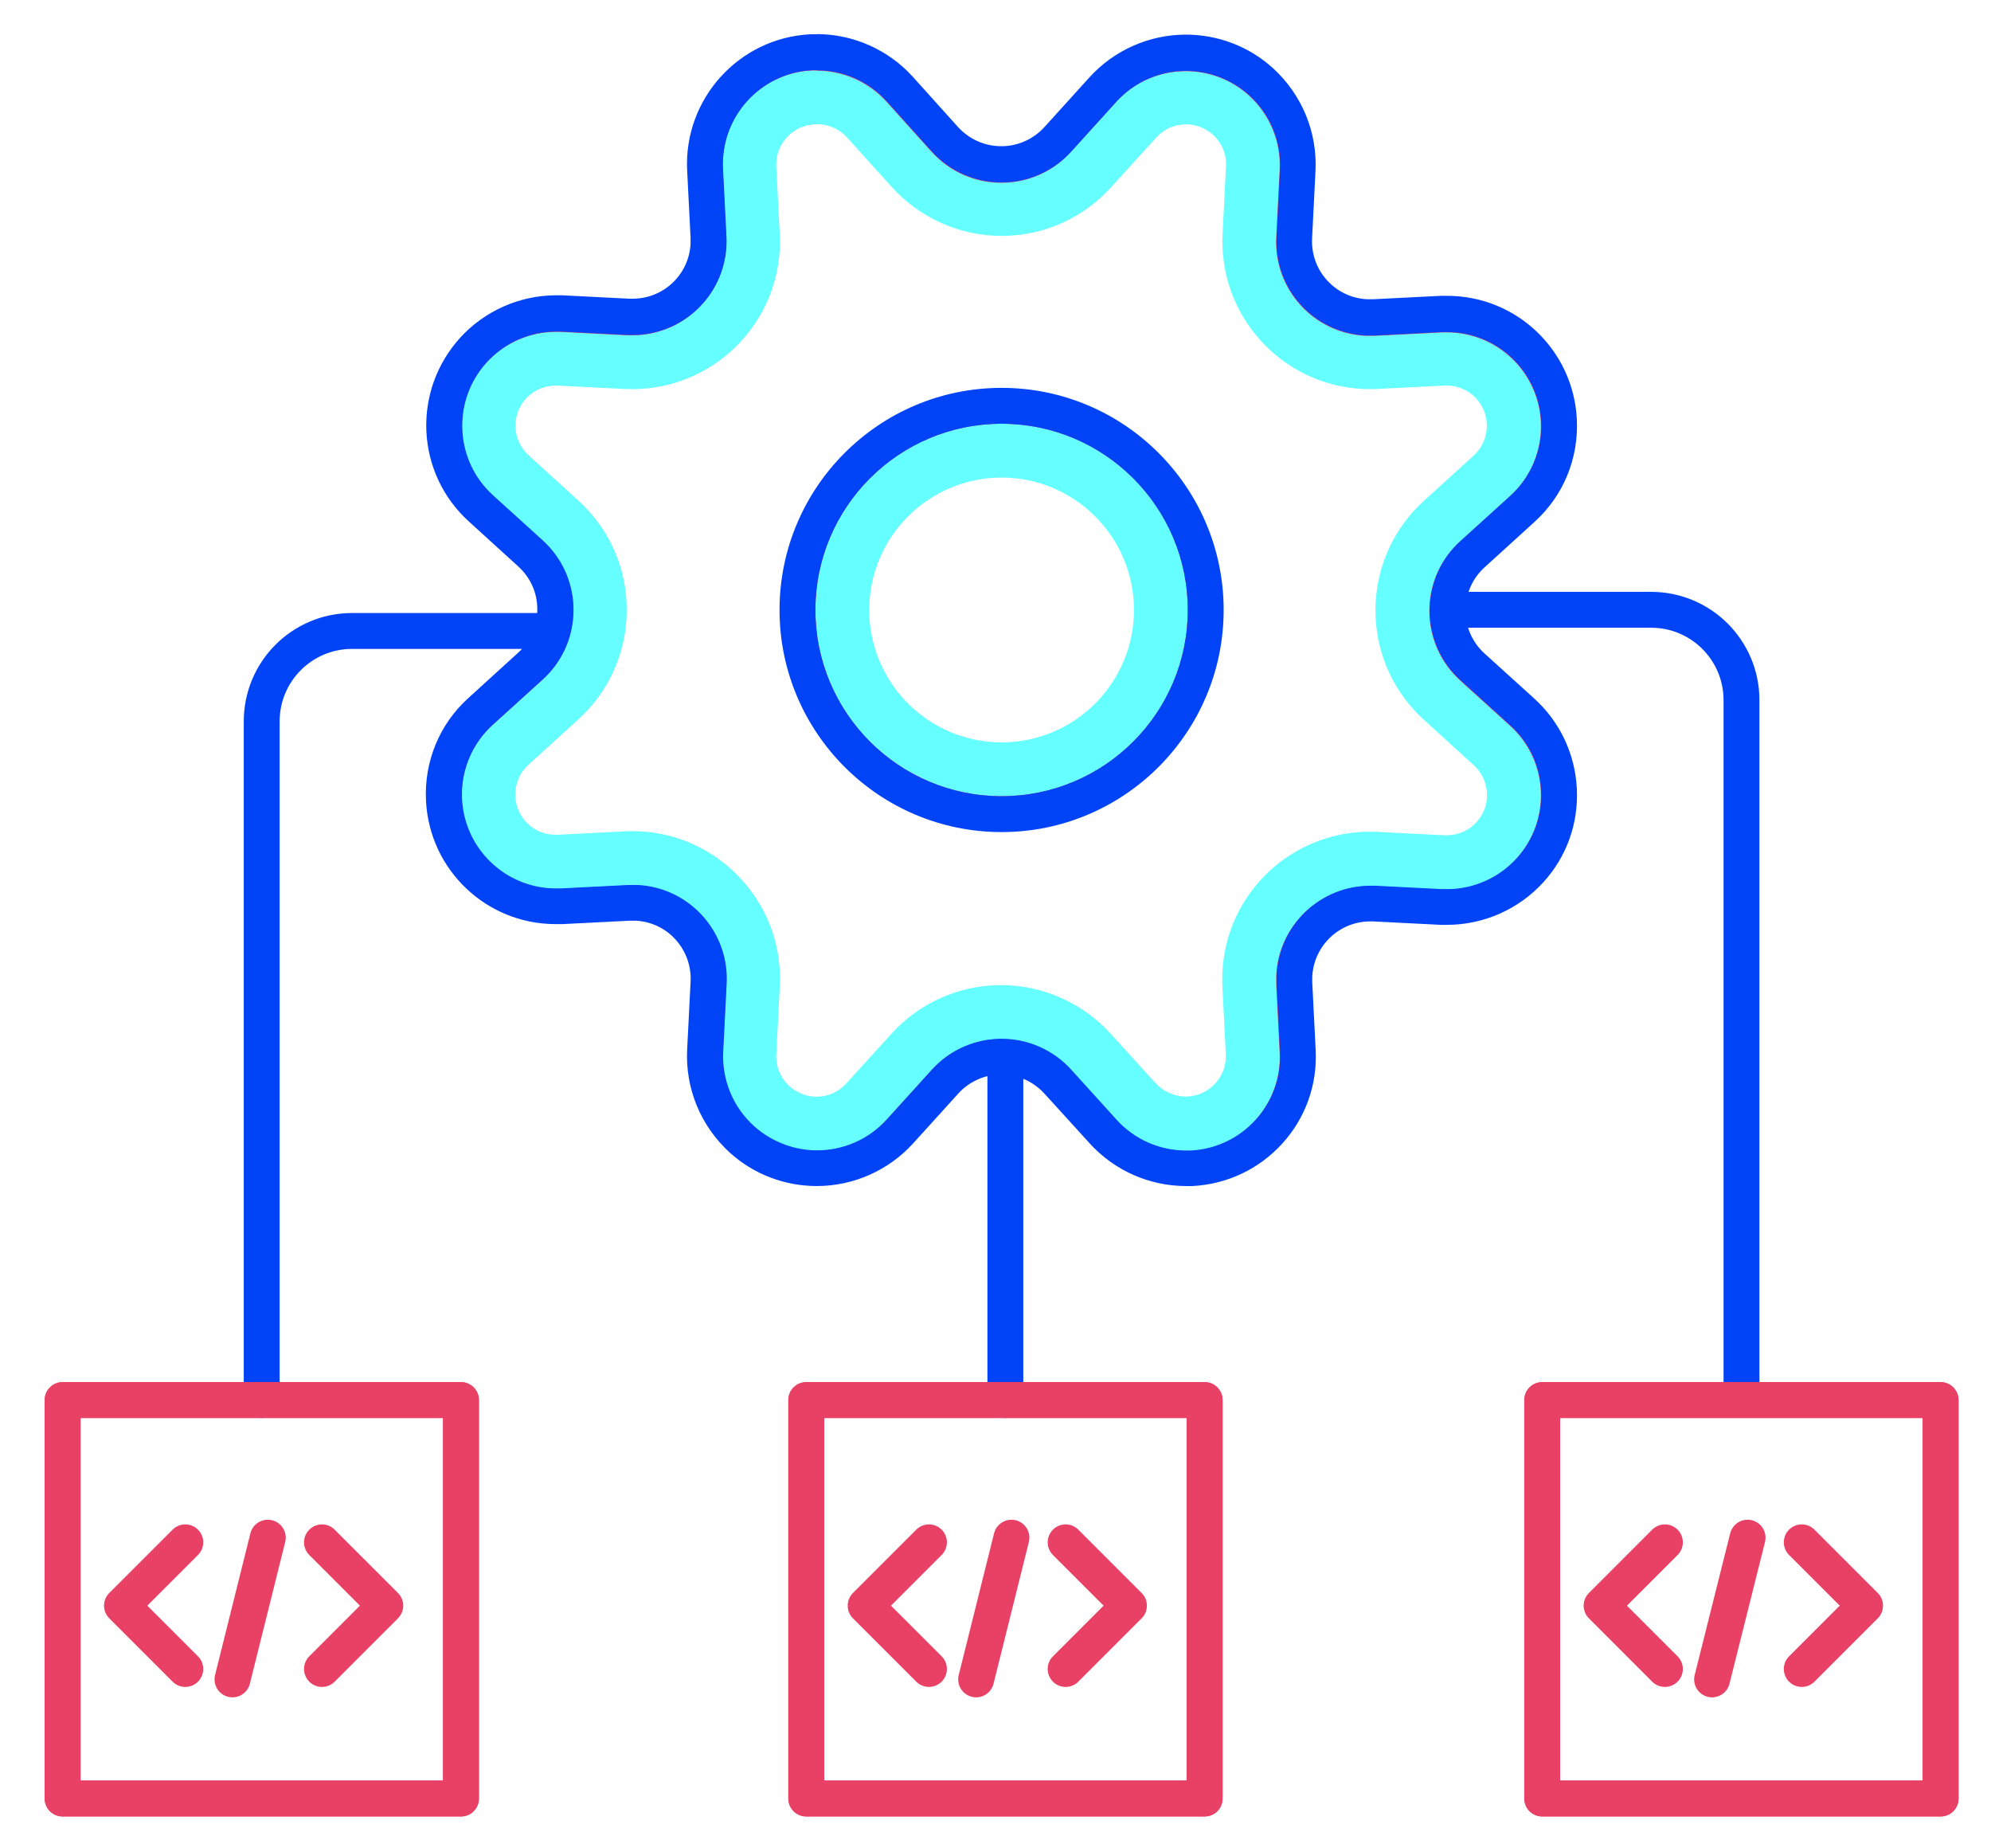<?xml version="1.0" encoding="UTF-8"?><svg id="Layer_2" xmlns="http://www.w3.org/2000/svg" width="111" height="103" viewBox="0 0 111 103"><defs><style>.cls-1,.cls-2,.cls-3{fill:none;}.cls-1,.cls-4,.cls-5{stroke-width:0px;}.cls-2{stroke:#0143f7;}.cls-2,.cls-3{stroke-linecap:round;stroke-linejoin:round;stroke-width:2px;}.cls-3{stroke:#e94165;}.cls-4{fill:#6ff;}.cls-5{fill:#0143f7;}</style></defs><g id="art"><rect class="cls-1" width="111" height="103"/><path class="cls-2" d="m14.59,78.04v-9.27.17-28.73c0-2.78,2.25-5.04,5.04-5.04h10.62"/><polyline class="cls-2" points="56.05 78.04 56.05 68.77 56.05 68.73 56.05 58.9"/><path class="cls-2" d="m81.01,33.99h11.04c2.78,0,5.04,2.25,5.04,5.04v29.92-.17s0,8.77,0,8.77"/><path class="cls-3" d="m51.95,8.43c1.94,2.15,5.26,2.31,7.4.37.13-.12.25-.24.37-.37l2.51-2.77c1.94-2.15,5.26-2.31,7.4-.37,1.17,1.06,1.8,2.58,1.72,4.15l-.19,3.75c-.15,2.89,2.07,5.35,4.96,5.5.18,0,.36,0,.54,0l3.75-.19c2.89-.14,5.35,2.08,5.5,4.97.08,1.57-.55,3.09-1.72,4.15l-2.77,2.51c-2.15,1.94-2.31,5.26-.37,7.4.12.13.24.25.37.37l2.77,2.51c2.15,1.94,2.31,5.26.37,7.4-1.06,1.17-2.58,1.8-4.15,1.72l-3.75-.19c-2.89-.15-5.35,2.07-5.5,4.96,0,.18,0,.36,0,.54l.19,3.75c.14,2.89-2.08,5.35-4.97,5.5-1.57.08-3.09-.55-4.15-1.72l-2.51-2.77c-1.94-2.15-5.26-2.31-7.4-.37-.13.12-.25.24-.37.37l-2.51,2.77c-1.94,2.15-5.26,2.31-7.4.37-1.17-1.06-1.8-2.58-1.72-4.15l.19-3.75c.17-2.89-2.03-5.37-4.92-5.54-.19-.01-.39-.01-.58,0l-3.75.19c-2.89.14-5.35-2.08-5.5-4.97-.08-1.57.55-3.09,1.72-4.15l2.77-2.51c2.15-1.94,2.31-5.26.37-7.4-.12-.13-.24-.25-.37-.37l-2.77-2.51c-2.14-1.95-2.29-5.27-.34-7.41,1.05-1.15,2.55-1.77,4.1-1.7l3.75.19c2.89.16,5.36-2.05,5.52-4.94.01-.19.01-.37,0-.56l-.19-3.75c-.14-2.89,2.08-5.35,4.97-5.5,1.57-.08,3.09.55,4.15,1.72l2.51,2.79Z"/><circle class="cls-3" cx="55.84" cy="34" r="10.38"/><path class="cls-4" d="m45.55,6.92c.63,0,1.24.27,1.66.73l2.52,2.79c1.56,1.72,3.79,2.71,6.11,2.71,2.05,0,4.01-.76,5.52-2.13.2-.18.4-.38.58-.58l2.52-2.77c.43-.48,1.02-.74,1.66-.74.56,0,1.09.21,1.5.58.5.45.77,1.1.73,1.77l-.19,3.75c-.11,2.2.64,4.31,2.11,5.94s3.5,2.6,5.69,2.71c.14,0,.28.01.42.01s.28,0,.42-.01l3.74-.19s.08,0,.12,0c1.19,0,2.17.94,2.23,2.13.03.67-.23,1.32-.74,1.78l-2.76,2.51c-3.37,3.05-3.63,8.27-.58,11.64.19.21.38.4.58.58l2.77,2.52c.44.4.71.95.74,1.55.03.6-.17,1.17-.58,1.62-.42.47-1.03.74-1.66.74-.04,0-.07,0-.11,0l-3.75-.19c-.14,0-.29-.01-.43-.01-4.38,0-8,3.43-8.22,7.81-.01.29-.01.58,0,.85l.19,3.74c.03.6-.17,1.17-.58,1.62-.4.44-.95.71-1.55.74-.04,0-.08,0-.11,0-.63,0-1.24-.27-1.67-.74l-2.51-2.76c-1.56-1.72-3.79-2.71-6.11-2.71-2.05,0-4.01.76-5.53,2.13-.2.18-.4.38-.58.58l-2.52,2.77c-.43.48-1.02.74-1.66.74-.56,0-1.09-.21-1.5-.58-.5-.45-.77-1.1-.74-1.77l.19-3.73c.13-2.2-.6-4.31-2.07-5.96-1.46-1.64-3.48-2.62-5.67-2.75-.16,0-.32-.01-.48-.01-.14,0-.29,0-.43.01l-3.74.19s-.08,0-.12,0c-1.19,0-2.17-.94-2.23-2.13-.03-.67.23-1.32.74-1.78l2.76-2.51c1.63-1.48,2.59-3.5,2.7-5.7.11-2.2-.64-4.31-2.12-5.94-.18-.2-.38-.4-.58-.58l-2.76-2.51c-.44-.4-.7-.96-.73-1.55s.18-1.17.58-1.61c.42-.46,1.03-.73,1.66-.73h.07s3.74.19,3.74.19c.15,0,.31.01.46.01,4.37,0,7.98-3.42,8.22-7.78.02-.29.02-.59,0-.89l-.19-3.74c-.06-1.23.89-2.29,2.13-2.35.04,0,.08,0,.11,0m0-3c-.09,0-.18,0-.26,0-2.89.14-5.12,2.61-4.97,5.5l.19,3.75c0,.19,0,.37,0,.56-.15,2.79-2.46,4.95-5.22,4.95-.1,0-.19,0-.29,0l-3.75-.19c-.08,0-.15,0-.23,0-1.47,0-2.88.62-3.87,1.71-1.95,2.14-1.8,5.45.34,7.41l2.77,2.51c.13.12.25.24.37.37,1.94,2.15,1.78,5.46-.37,7.4l-2.77,2.51c-1.17,1.06-1.8,2.58-1.72,4.15.14,2.8,2.46,4.98,5.23,4.98.09,0,.18,0,.27,0l3.75-.19c.09,0,.18,0,.27,0,.1,0,.2,0,.31,0,2.89.17,5.09,2.65,4.92,5.54l-.19,3.75c-.08,1.57.55,3.09,1.72,4.15,1,.91,2.26,1.35,3.52,1.35,1.43,0,2.85-.58,3.89-1.73l2.51-2.77c.12-.13.24-.25.37-.37,1-.91,2.26-1.35,3.51-1.35,1.43,0,2.85.58,3.89,1.73l2.51,2.77c1,1.1,2.41,1.73,3.89,1.73.09,0,.17,0,.26,0,2.89-.14,5.12-2.61,4.97-5.5l-.19-3.75c0-.18,0-.36,0-.54.14-2.8,2.46-4.97,5.23-4.97.09,0,.18,0,.27,0l3.75.19c.09,0,.18,0,.26,0,1.48,0,2.89-.62,3.89-1.73,1.94-2.15,1.78-5.46-.37-7.4l-2.77-2.51c-.13-.12-.25-.24-.37-.37-1.94-2.15-1.78-5.46.37-7.4l2.77-2.51c1.17-1.06,1.8-2.58,1.72-4.15-.14-2.8-2.46-4.98-5.23-4.98-.09,0-.18,0-.27,0l-3.75.19c-.09,0-.18,0-.27,0s-.18,0-.27,0c-2.89-.15-5.11-2.61-4.96-5.5l.19-3.75c.08-1.57-.55-3.09-1.72-4.15-1-.91-2.26-1.35-3.52-1.35-1.43,0-2.85.58-3.89,1.73l-2.51,2.77c-.12.13-.24.25-.37.37-1,.91-2.26,1.35-3.51,1.35-1.43,0-2.85-.58-3.89-1.73l-2.51-2.79c-1-1.1-2.41-1.73-3.89-1.73h0Z"/><path class="cls-4" d="m55.84,26.62c4.07,0,7.38,3.31,7.38,7.38s-3.31,7.38-7.38,7.38-7.38-3.31-7.38-7.38,3.31-7.38,7.38-7.38m0-3c-5.73,0-10.38,4.65-10.38,10.38s4.65,10.38,10.38,10.38,10.38-4.65,10.38-10.38-4.65-10.38-10.38-10.38h0Z"/><path class="cls-5" d="m45.55,3.92c1.48,0,2.89.62,3.89,1.73l2.51,2.79c1.03,1.14,2.46,1.73,3.89,1.73,1.25,0,2.51-.45,3.51-1.35.13-.12.25-.24.37-.37l2.51-2.77c1.03-1.14,2.46-1.73,3.89-1.73,1.25,0,2.51.45,3.52,1.35,1.17,1.06,1.8,2.58,1.72,4.15l-.19,3.75c-.15,2.89,2.07,5.35,4.96,5.5.09,0,.18,0,.27,0s.18,0,.27,0l3.75-.19c.09,0,.18,0,.27,0,2.77,0,5.09,2.18,5.23,4.98.08,1.57-.55,3.09-1.72,4.15l-2.77,2.51c-2.15,1.94-2.31,5.26-.37,7.4.12.13.24.25.37.37l2.77,2.51c2.15,1.94,2.31,5.26.37,7.4-1,1.1-2.41,1.73-3.89,1.73-.09,0-.17,0-.26,0l-3.75-.19c-.09,0-.18,0-.27,0-2.77,0-5.08,2.17-5.23,4.97,0,.18,0,.36,0,.54l.19,3.75c.15,2.89-2.08,5.35-4.97,5.5-.09,0-.18,0-.26,0-1.48,0-2.89-.62-3.89-1.73l-2.51-2.77c-1.03-1.14-2.46-1.73-3.89-1.73-1.25,0-2.51.45-3.51,1.35-.13.12-.25.24-.37.37l-2.51,2.77c-1.03,1.14-2.46,1.73-3.89,1.73-1.25,0-2.51-.45-3.52-1.35-1.17-1.06-1.8-2.58-1.72-4.15l.19-3.75c.17-2.89-2.03-5.37-4.92-5.54-.1,0-.2,0-.31,0-.09,0-.18,0-.27,0l-3.75.19c-.09,0-.18,0-.27,0-2.77,0-5.09-2.18-5.23-4.98-.08-1.57.55-3.09,1.72-4.15l2.77-2.51c2.15-1.94,2.31-5.26.37-7.4-.12-.13-.24-.25-.37-.37l-2.77-2.51c-2.14-1.95-2.29-5.27-.34-7.41,1-1.09,2.4-1.71,3.87-1.71.08,0,.15,0,.23,0l3.75.19c.1,0,.2,0,.29,0,2.76,0,5.07-2.16,5.22-4.95.01-.19.01-.37,0-.56l-.19-3.75c-.14-2.89,2.08-5.35,4.97-5.5.09,0,.18,0,.26,0m0-2c-.12,0-.24,0-.36,0-3.99.2-7.07,3.61-6.87,7.59l.19,3.75c0,.11,0,.23,0,.34-.09,1.72-1.51,3.06-3.23,3.06-.06,0-.12,0-.18,0l-3.75-.19c-.12,0-.23,0-.33,0-2.03,0-3.98.86-5.35,2.36-1.3,1.43-1.97,3.28-1.89,5.21.09,1.93.92,3.71,2.35,5.02l2.77,2.52c.08.08.16.15.23.23.58.64.88,1.47.83,2.34s-.42,1.66-1.06,2.24l-2.77,2.52c-1.62,1.46-2.48,3.55-2.37,5.73.19,3.86,3.37,6.88,7.23,6.88.12,0,.24,0,.37,0l3.75-.19c.06,0,.11,0,.17,0,.06,0,.13,0,.19,0,.86.05,1.66.43,2.23,1.08.57.65.86,1.48.81,2.34l-.19,3.76c-.11,2.18.76,4.27,2.37,5.74,1.33,1.21,3.06,1.87,4.86,1.87,2.04,0,4-.87,5.37-2.38l2.51-2.77c.07-.08.15-.16.23-.23.6-.54,1.37-.84,2.17-.84.92,0,1.79.39,2.41,1.07l2.52,2.77c1.37,1.51,3.32,2.38,5.37,2.38.12,0,.24,0,.36,0,1.93-.1,3.71-.94,5.01-2.37s1.96-3.29,1.86-5.22l-.19-3.75c0-.12,0-.23,0-.34.09-1.72,1.51-3.07,3.23-3.07.06,0,.11,0,.17,0l3.75.19c.12,0,.25,0,.37,0,2.04,0,4-.87,5.37-2.38,1.3-1.43,1.96-3.29,1.86-5.22-.1-1.93-.94-3.71-2.37-5.01l-2.77-2.51c-.09-.08-.16-.15-.23-.23-.58-.64-.88-1.47-.83-2.34s.42-1.66,1.06-2.24l2.77-2.52c1.62-1.46,2.48-3.55,2.37-5.73-.19-3.86-3.37-6.88-7.23-6.88-.12,0-.24,0-.37,0l-3.75.19c-.06,0-.11,0-.17,0s-.11,0-.17,0c-.86-.04-1.66-.42-2.24-1.06-.58-.64-.87-1.47-.83-2.33l.19-3.75c.11-2.18-.76-4.27-2.37-5.74-1.33-1.21-3.06-1.87-4.86-1.87-2.04,0-4,.87-5.37,2.38l-2.51,2.77c-.07.08-.15.16-.23.23-.6.54-1.37.84-2.18.84-.92,0-1.79-.39-2.41-1.07l-2.51-2.79c-1.37-1.52-3.33-2.39-5.37-2.39h0Z"/><path class="cls-5" d="m55.84,23.62c5.73,0,10.38,4.65,10.38,10.38s-4.65,10.38-10.38,10.38-10.38-4.65-10.38-10.38,4.65-10.38,10.38-10.38m0-2c-6.83,0-12.38,5.55-12.38,12.38s5.55,12.38,12.38,12.38,12.38-5.55,12.38-12.38-5.55-12.38-12.38-12.38h0Z"/><rect class="cls-3" x="3.49" y="78.04" width="22.21" height="22.21"/><rect class="cls-3" x="3.49" y="78.04" width="22.21" height="22.21"/><polyline class="cls-3" points="10.33 85.97 6.8 89.5 10.33 93.03"/><polyline class="cls-3" points="17.95 93.03 21.48 89.5 17.95 85.97"/><line class="cls-3" x1="14.93" y1="85.71" x2="12.96" y2="93.61"/><rect class="cls-3" x="44.95" y="78.04" width="22.21" height="22.21"/><rect class="cls-3" x="44.95" y="78.04" width="22.21" height="22.21"/><polyline class="cls-3" points="51.79 85.97 48.26 89.5 51.79 93.03"/><polyline class="cls-3" points="59.41 93.03 62.94 89.5 59.41 85.97"/><line class="cls-3" x1="56.39" y1="85.71" x2="54.42" y2="93.61"/><rect class="cls-3" x="85.98" y="78.04" width="22.21" height="22.21"/><rect class="cls-3" x="85.98" y="78.04" width="22.21" height="22.21"/><polyline class="cls-3" points="92.82 85.97 89.29 89.5 92.82 93.03"/><polyline class="cls-3" points="100.45 93.03 103.98 89.5 100.45 85.97"/><line class="cls-3" x1="97.43" y1="85.71" x2="95.45" y2="93.61"/></g></svg>